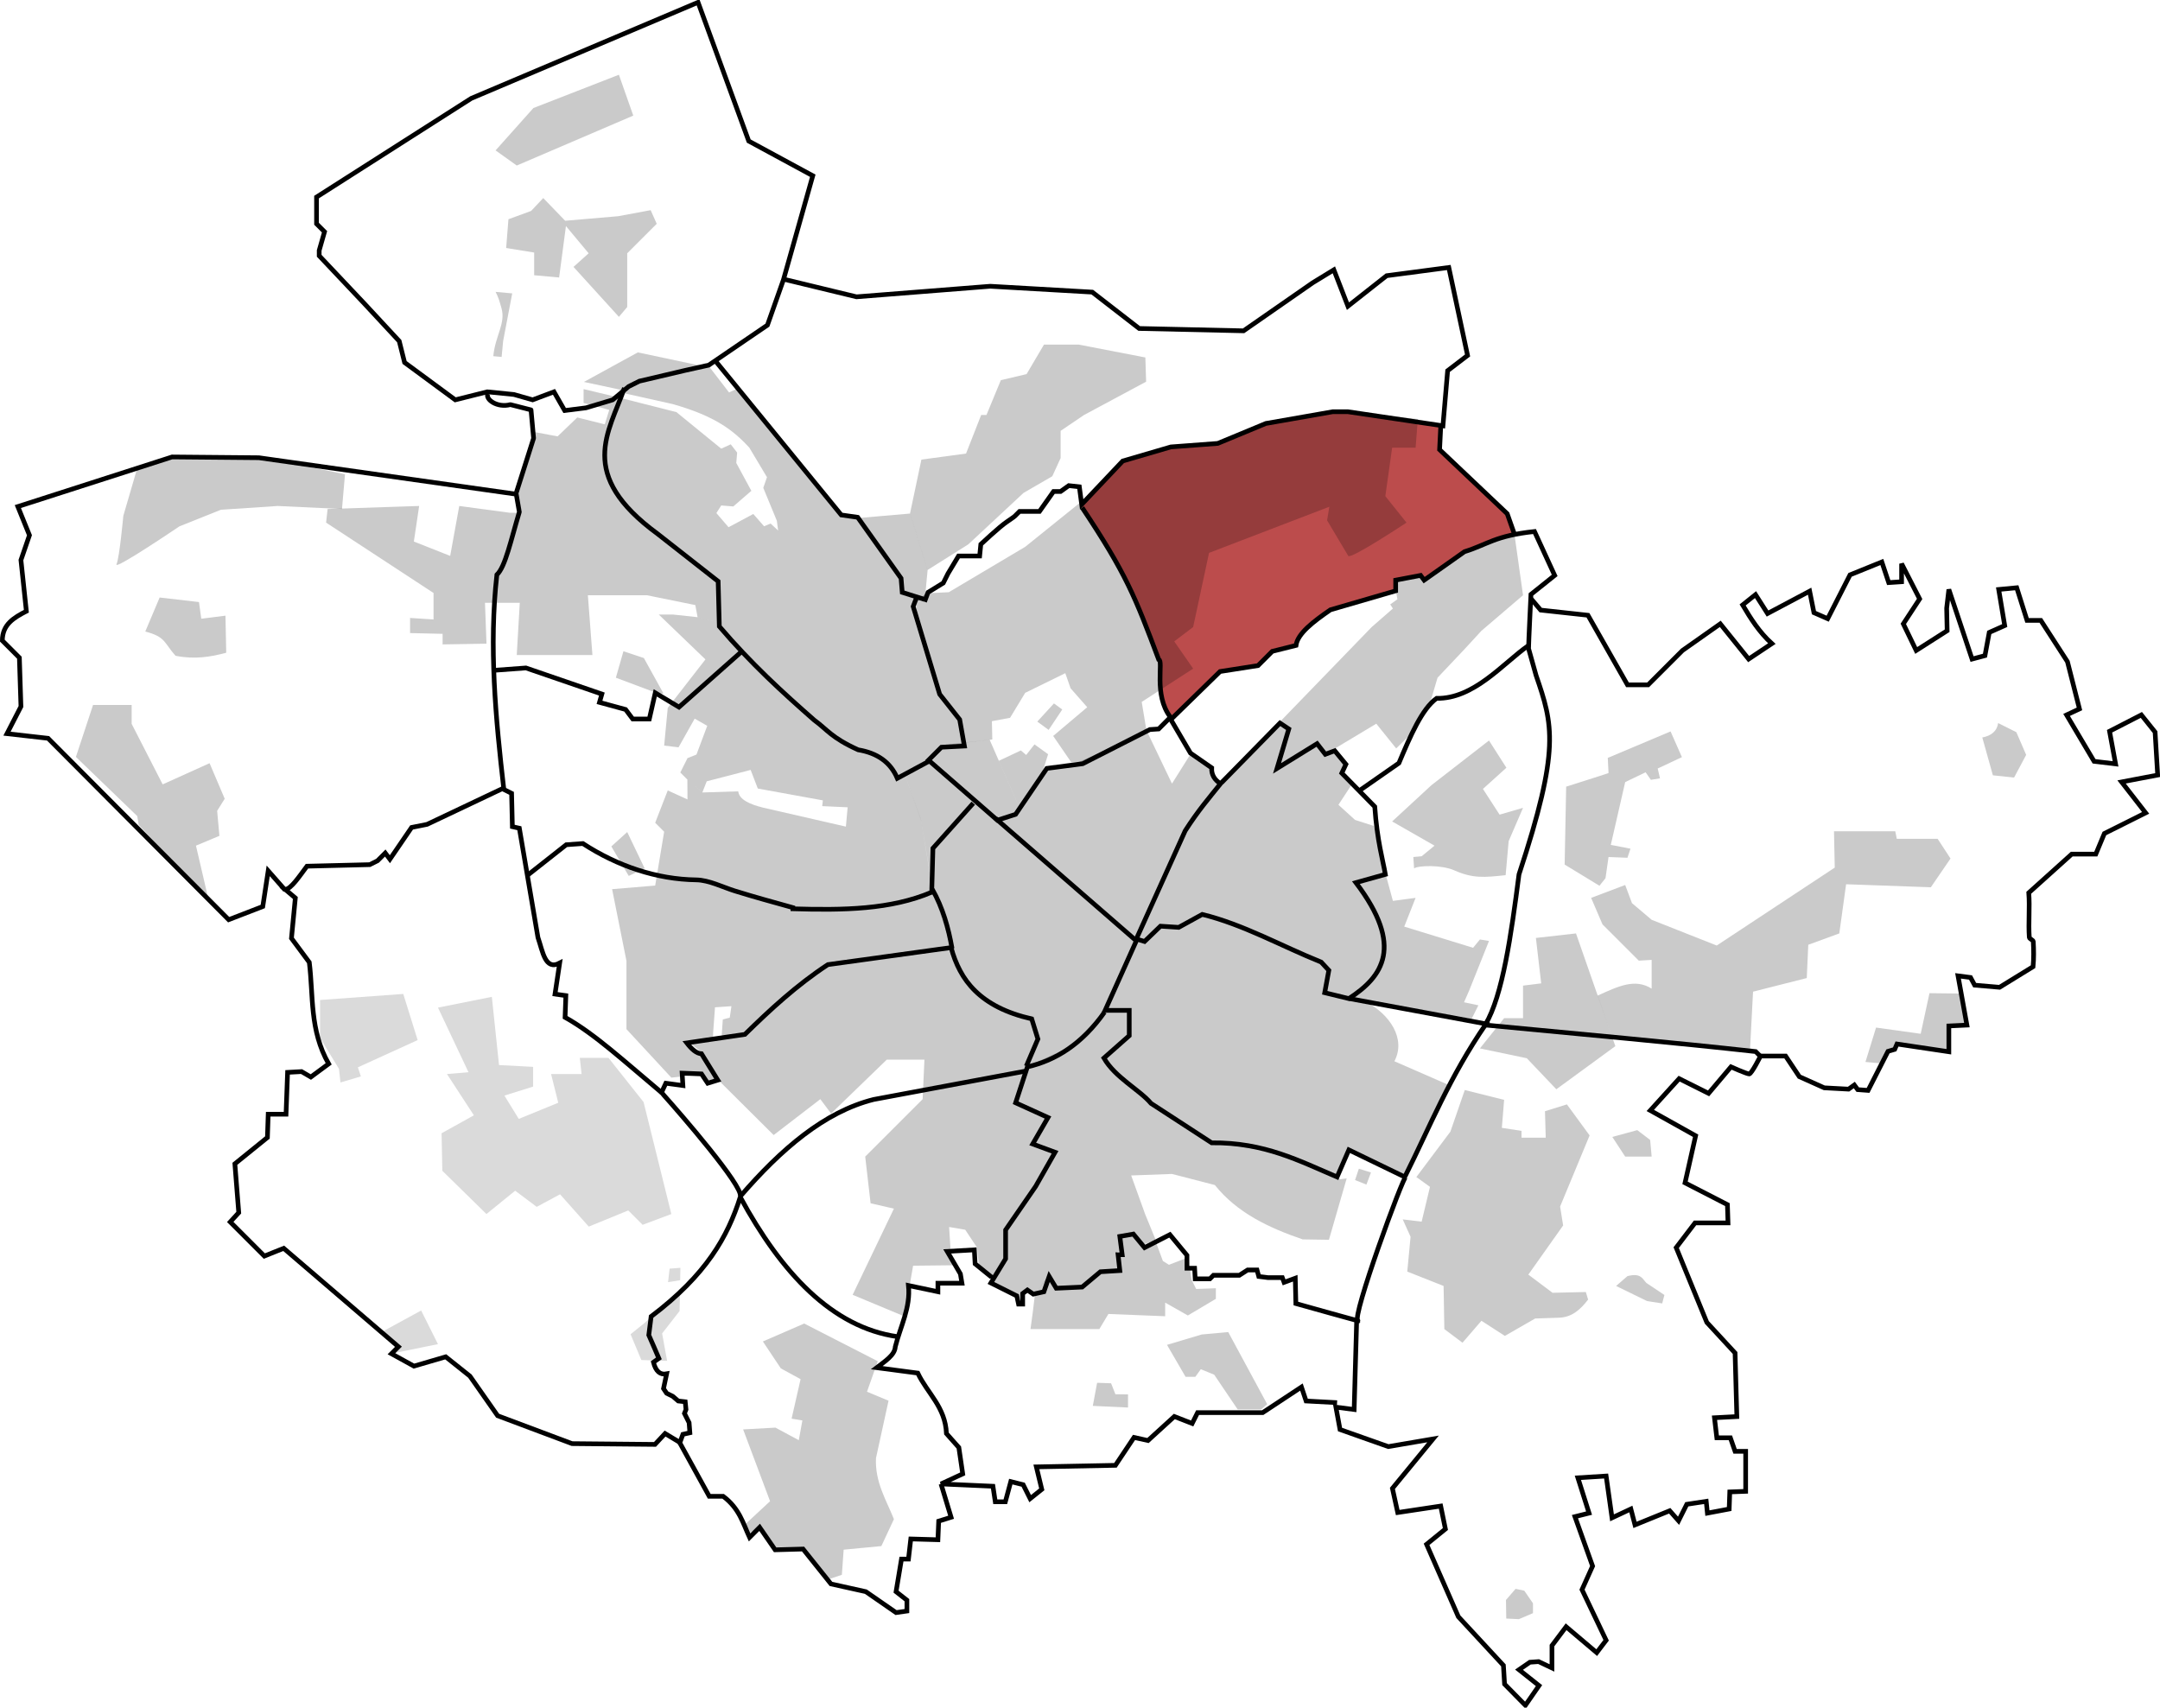 <?xml version="1.0" encoding="UTF-8" standalone="no"?>
<!-- Created with Inkscape (http://www.inkscape.org/) -->
<svg
   xmlns:svg="http://www.w3.org/2000/svg"
   xmlns="http://www.w3.org/2000/svg"
   version="1.0"
   width="2313.133"
   height="1828.83"
   id="svg2">
  <defs
     id="defs4" />
  <g
     transform="translate(873.256,375.852)"
     id="layer1">
    <path
       d="M 1433.035,440.532 C 1406.683,442.927 1380.728,448.74 1354.627,453.131 C 1337.488,460.036 1320.561,467.817 1303.297,474.196 C 1285.734,475.978 1267.854,475.981 1250.497,478.964 C 1234.421,483.947 1217.814,487.731 1202.086,493.517 C 1187.467,508.964 1172.1,523.978 1158.375,540.114 C 1157.247,546.171 1164.221,550.86 1166.503,556.28 C 1192.523,595.401 1214.282,637.252 1230.586,681.423 C 1233.799,691.106 1238.814,700.26 1241.533,710.021 C 1242.961,728.425 1239.372,749.687 1251.605,765.272 C 1257.031,770.458 1262.207,761.828 1266.212,758.924 C 1280.026,746.063 1293.438,732.81 1307.051,719.704 C 1320.384,717.234 1334.287,716.601 1347.275,713.033 C 1353.413,708.185 1358.136,700.736 1365.128,697.457 C 1372.729,695.031 1381.335,694.843 1388.244,690.88 C 1393.808,675.042 1409.194,665.842 1421.634,655.923 C 1430.454,650.518 1441.528,649.627 1451.251,646.028 C 1465.168,641.706 1479.557,638.326 1493.19,633.445 C 1497.728,629.377 1491.338,619.073 1501.204,620.742 C 1508.266,619.969 1515.615,617.024 1522.551,617.881 C 1529.426,621.613 1535.253,613.454 1541,610.769 C 1554.831,601.59 1567.606,590.182 1583.934,585.594 C 1595.654,580.694 1607.724,576.826 1619.814,573.158 C 1623.9,568.276 1617.843,562.009 1616.997,556.663 C 1614.432,545.902 1603.361,540.754 1596.584,532.82 C 1578.587,515.748 1560.575,498.691 1542.566,481.631 C 1542.228,473.067 1544.611,464.084 1542.534,455.786 C 1531.432,452.019 1519.05,452.038 1507.449,449.747 C 1482.705,446.471 1457.973,441.733 1433.035,440.532 z"
       transform="translate(-873.256,-375.852)"
       id="path3743"
       style="opacity:1;fill:#a00000;fill-opacity:0.702;fill-rule:evenodd;stroke:none;stroke-width:0;stroke-linejoin:miter;stroke-miterlimit:4;stroke-dasharray:none;stroke-dashoffset:0;stroke-opacity:1" />
    <path
       d="M -125.714,-373.352 L -307.437,-296.387 L -368.571,-270.495 L -534.286,-164.781 L -534.286,-136.209 L -525.714,-127.638 L -531.429,-107.638 L -531.429,-101.924 L -482.857,-50.495 L -445.714,-10.495 L -440,12.362 L -385.714,52.362 L -351.429,43.791 L -322.857,46.648 L -302.857,52.362 L -280,43.791 L -268.571,63.791 L -245.714,60.934 L -217.143,52.362 L -200,38.076 L -188.571,32.362 L -140,20.934 L -114.286,15.219 L -51.429,-27.638 L -34.286,-76.209 L -2.857,-187.638 L -71.429,-224.781 L -125.714,-373.352 z"
       id="path2409"
       style="opacity:1;fill:none;fill-rule:evenodd;stroke:#000000;stroke-width:5;stroke-linecap:butt;stroke-linejoin:miter;stroke-miterlimit:4;stroke-dasharray:none;stroke-opacity:1" />
    <path
       d="M -33.913,-76.817 L 43.961,-57.976 L 187.15,-69.28 L 296.425,-63 L 346.667,-24.063 L 458.454,-21.551 L 532.56,-73.048 L 555.169,-86.865 L 570.242,-47.928 L 611.691,-80.585 L 678.261,-89.377 L 698.357,4.826 L 677.005,21.154 L 671.981,80.188 L 570.242,65.116 L 553.913,65.116 L 482.319,77.676 L 430.821,99.029 L 380.58,102.797 L 329.082,117.869 L 285.121,164.343 L 282.609,145.502 L 271.304,144.246 L 262.512,150.526 L 254.976,150.526 L 239.903,171.879 L 218.551,171.879 L 213.527,176.903 C 213.527,176.903 212.271,178.159 204.734,183.183 C 197.198,188.208 177.101,207.048 177.101,207.048 L 175.845,219.609 L 153.237,219.609 L 141.932,238.449 L 136.908,248.497 L 120.58,258.546 L 116.812,268.594"
       id="path3181"
       style="opacity:1;fill:none;fill-rule:evenodd;stroke:#000000;stroke-width:5;stroke-linecap:butt;stroke-linejoin:miter;stroke-miterlimit:4;stroke-dasharray:none;stroke-opacity:1" />
    <path
       d="M 116.812,266.082 L 92.947,258.546 L 91.691,243.473 L 45.217,178.159 L 27.633,175.647 L -106.763,11.106"
       id="path3183"
       style="opacity:1;fill:none;fill-rule:evenodd;stroke:#000000;stroke-width:5;stroke-linecap:butt;stroke-linejoin:miter;stroke-miterlimit:4;stroke-dasharray:none;stroke-opacity:1" />
    <a
       id="a3193"
       style="opacity:1">
      <path
         d="M 108.444,263.621 L 104.661,273.709 L 133.033,367.652 L 154.47,394.763 L 159.514,423.135 L 134.925,424.396 L 121.054,438.266 L 194.821,502.576 L 214.366,496.271 L 247.782,447.093 L 286.242,442.049 L 358.118,405.481 L 367.575,404.85 L 380.185,392.241 C 361.676,368.251 373.14,331.909 367.575,330.453 C 342.347,263.186 332.546,238.252 285.611,167.787"
         id="path3191"
         style="fill:none;fill-rule:evenodd;stroke:#000000;stroke-width:5;stroke-linecap:butt;stroke-linejoin:miter;stroke-miterlimit:4;stroke-dasharray:none;stroke-opacity:1" />
    </a>
    <path
       d="M 192.93,500.685 L 342.986,631.196 L 395.947,513.925 C 409.752,492.33 421.564,478.71 433.776,463.486 C 427.478,459.384 423.897,453.924 424.319,446.463 L 401.621,430.7 L 380.185,394.132"
       id="path3196"
       style="opacity:1;fill:none;fill-rule:evenodd;stroke:#000000;stroke-width:5;stroke-linecap:butt;stroke-linejoin:miter;stroke-miterlimit:4;stroke-dasharray:none;stroke-opacity:1" />
    <path
       d="M 344.247,629.935 L 352.443,632.457 L 369.466,616.064 L 389.011,617.325 L 414.231,603.454 C 458.245,614.234 499.149,637.451 541.59,654.524 L 549.786,663.351 L 545.373,687.309 L 571.223,693.614 C 607.523,670.029 630.713,637.932 578.789,569.408 L 610.313,560.581 C 607.823,545.905 601.458,524.53 598.964,488.075 L 563.657,452.137 L 568.07,442.68 L 556.091,428.178 L 546.003,431.961 L 537.176,420.613 L 494.303,447.093 L 506.913,404.85 L 497.456,398.546 L 435.037,462.225"
       id="path3198"
       style="opacity:1;fill:none;fill-rule:evenodd;stroke:#000000;stroke-width:5;stroke-linecap:butt;stroke-linejoin:miter;stroke-miterlimit:4;stroke-dasharray:none;stroke-opacity:1" />
    <path
       d="M 571.853,693.614 L 718.127,720.725 C 678.836,777.94 658.141,830.505 631.119,884.652 L 571.223,855.65 L 558.613,884.652 C 518.307,867.558 480.726,847.466 424.319,848.084 L 359.378,805.841 C 346.968,791.086 321.06,778.358 308.939,757.294 L 336.05,733.335 L 336.05,706.224 L 310.2,706.224 L 343.616,631.826"
       id="path3200"
       style="opacity:1;fill:none;fill-rule:evenodd;stroke:#000000;stroke-width:5;stroke-linecap:butt;stroke-linejoin:miter;stroke-miterlimit:4;stroke-dasharray:none;stroke-opacity:1" />
    <path
       d="M 717.496,721.356 C 735.912,690.292 744.908,626.259 753.434,560.581 C 797.953,425.581 789.775,400.138 771.718,347.476 L 762.891,315.952 C 736.431,334.576 705.043,372.824 665.165,372.065 C 649.55,383.274 637.14,412.114 624.814,441.419 L 583.202,470.421"
       id="path3202"
       style="opacity:1;fill:none;fill-rule:evenodd;stroke:#000000;stroke-width:5;stroke-linecap:butt;stroke-linejoin:miter;stroke-miterlimit:4;stroke-dasharray:none;stroke-opacity:1" />
    <path
       d="M 632.38,884.255 C 629.539,883.162 573.664,1036.161 580.933,1038.491 C 590.816,1041.66 514.479,1020.207 514.479,1020.207 L 513.848,993.096 L 501.869,997.51 L 499.977,992.466 L 484.846,992.466 L 474.758,991.205 L 472.866,984.269 L 462.779,984.269 L 453.952,989.944 L 426.21,989.944 L 422.427,993.727 L 406.665,993.727 L 406.035,982.378 L 397.838,982.378 L 397.838,968.507 L 379.554,946.44 L 352.443,960.311 L 340.464,945.81 L 325.963,948.332 L 328.485,967.877 L 324.071,967.877 L 325.963,984.9 L 305.156,986.161 L 285.611,1002.554 L 257.87,1003.815 L 250.304,991.205 L 244.63,1007.597 L 233.281,1010.119 L 226.976,1005.706 L 221.932,1009.489 L 221.932,1020.838 L 217.519,1020.838 L 215.627,1012.011 L 187.886,998.14 L 203.648,972.29 L 203.648,941.396 L 235.803,894.74 L 256.609,858.172 L 232.65,849.345 L 249.043,820.973 L 214.366,805.211 L 226.976,766.751 C 257.638,759.73 285.626,742.011 309.57,708.115"
       id="path3204"
       style="opacity:1;fill:none;fill-rule:evenodd;stroke:#000000;stroke-width:5;stroke-linecap:butt;stroke-linejoin:miter;stroke-miterlimit:4;stroke-dasharray:none;stroke-opacity:1" />
    <path
       d="M 579.585,1038.576 L 576.897,1133.695 L 557.352,1131.173 L 561.765,1155.132 L 613.465,1173.416 L 661.383,1165.22 L 617.879,1218.181 L 623.553,1244.031 L 669.579,1237.095 L 674.623,1261.684 L 654.447,1278.077 L 688.494,1355.627 L 736.742,1407.721 L 737.968,1427.8 L 760.277,1450.478 L 774.87,1429.394 L 753.434,1412.371 L 765.104,1404.341 L 774.444,1403.684 L 788.741,1410.48 L 788.741,1386.521 L 803.873,1366.345 L 836.658,1394.087 L 846.746,1380.847 L 820.896,1326.625 L 832.245,1301.405 L 813.33,1248.444 L 828.462,1244.661 L 816.483,1206.832 L 846.746,1204.94 L 853.051,1249.705 L 873.227,1240.248 L 877.64,1257.271 L 914.839,1242.139 L 924.296,1252.858 L 933.123,1235.204 L 953.929,1232.051 L 955.19,1244.661 L 978.518,1240.248 L 979.149,1221.964 L 996.172,1221.333 L 996.172,1178.46 L 984.823,1178.46 L 979.779,1163.959 L 965.278,1163.959 L 962.756,1142.522 L 986.715,1141.261 L 984.823,1073.168 L 954.56,1040.383 L 921.774,960.311 L 941.95,933.83 L 977.257,933.83 L 976.627,914.285 L 931.232,890.957 L 942.58,840.518 L 894.033,813.407 L 924.927,779.361 L 956.451,795.123 L 980.41,766.751 C 980.41,766.751 997.433,774.317 999.955,774.317 C 1002.477,774.317 1011.934,755.402 1011.934,755.402 L 1006.89,750.358 C 922.192,740.901 816.964,731.443 718.031,721.986"
       id="path3206"
       style="opacity:1;fill:none;fill-rule:evenodd;stroke:#000000;stroke-width:5;stroke-linecap:butt;stroke-linejoin:miter;stroke-miterlimit:4;stroke-dasharray:none;stroke-opacity:1" />
    <path
       d="M 557.815,1128.73 L 557.815,1128.73 z"
       id="path3222"
       style="opacity:1;fill:none;fill-rule:evenodd;stroke:#000000;stroke-width:1px;stroke-linecap:butt;stroke-linejoin:miter;stroke-opacity:1" />
    <path
       d="M 187.599,993.426 L 188.429,991.766 L 188.429,991.766 L 188.429,991.766 L 170.997,977.655 L 170.167,962.713 L 141.114,964.374 L 155.225,988.446 L 156.885,998.407 L 131.153,998.407 L 131.153,1007.538 L 99.61,1000.897 C 102.06,1024.544 90.925,1044.795 85.498,1066.474 C 85.055,1075.494 74.464,1081.977 65.576,1088.886 L 109.571,1094.696 C 119.81,1116.277 139.154,1131.029 140.284,1159.443 L 153.565,1174.384 L 157.716,1202.607 L 134.473,1213.398 L 190.089,1215.888 L 192.579,1232.49 L 203.37,1232.49 L 209.181,1210.908 L 222.462,1214.228 L 229.933,1229.17 L 242.384,1219.209 L 236.573,1195.136 L 321.242,1193.476 L 341.164,1163.593 L 356.105,1166.914 L 384.328,1141.181 L 403.42,1148.652 L 409.23,1137.031 L 478.957,1137.031 L 520.461,1109.638 L 525.442,1124.579 L 558.603,1126.366"
       id="path3224"
       style="opacity:1;fill:none;fill-rule:evenodd;stroke:#000000;stroke-width:5;stroke-linecap:butt;stroke-linejoin:miter;stroke-miterlimit:4;stroke-dasharray:none;stroke-opacity:1" />
    <path
       d="M 134.473,1213.398 L 145.264,1249.092 L 131.983,1253.242 L 131.153,1273.164 L 102.1,1272.334 L 99.61,1293.916 L 92.139,1293.916 L 86.329,1328.779 L 97.95,1337.91 L 97.95,1349.532 L 86.329,1351.192 L 53.955,1328.779 L 16.602,1320.479 L -13.281,1283.125 L -43.164,1283.955 L -59.766,1259.883 L -70.557,1270.674 C -77.587,1255.533 -81.355,1239.741 -98.78,1226.679 L -113.721,1226.679 L -145.264,1169.404 L -141.944,1160.273 L -134.473,1158.613 L -135.303,1147.822 L -140.284,1137.861 L -138.624,1133.71 L -139.454,1125.409 L -146.924,1124.579 L -152.735,1119.599 L -159.376,1116.278 L -162.696,1111.298 L -159.376,1095.526 C -166.263,1096.835 -171.027,1092.834 -173.487,1083.075 L -167.677,1078.925 L -172.657,1067.304 L -178.468,1054.022 L -175.977,1034.1 C -116.761,989.289 -94.094,948.783 -80.518,906.268 C -36.654,986.948 17.591,1045.758 87.989,1055.682"
       id="path3226"
       style="opacity:1;fill:none;fill-rule:evenodd;stroke:#000000;stroke-width:5;stroke-linecap:butt;stroke-linejoin:miter;stroke-miterlimit:4;stroke-dasharray:none;stroke-opacity:1" />
    <path
       d="M -567.776,577.555 L -586.038,556.803 L -591.848,594.987 L -628.372,609.098 L -821.781,414.859 L -865.775,409.879 L -850.834,380.826 L -852.494,328.531 L -870.756,310.269 C -870.734,292.625 -858.039,285.542 -845.023,278.726 L -850.834,223.94 L -841.703,197.378 L -854.154,166.665 L -688.968,113.54 L -595.999,114.37 L -320.412,153.384 L -317.091,172.475 C -326.222,202.763 -332.033,231.131 -341.164,239.712 C -349.753,316.356 -342.531,393 -333.693,469.645"
       id="path3234"
       style="opacity:1;fill:none;fill-rule:evenodd;stroke:#000000;stroke-width:5;stroke-linecap:butt;stroke-linejoin:miter;stroke-miterlimit:4;stroke-dasharray:none;stroke-opacity:1" />
    <path
       d="M -204.581,39.623 C -221.056,87.294 -256.225,132.044 -169.002,195.918 L -104.196,246.745 L -102.926,295.032 C -69.041,334.76 -35.156,365.716 -1.271,395.416 C 12.855,405.696 16.505,413.881 45.745,427.183 C 66.457,430.614 80.519,440.695 87.678,457.68 L 120.715,439.89"
       id="path3236"
       style="opacity:1;fill:none;fill-rule:evenodd;stroke:#000000;stroke-width:5;stroke-linecap:butt;stroke-linejoin:miter;stroke-miterlimit:4;stroke-dasharray:none;stroke-opacity:1" />
    <path
       d="M -78.783,321.716 L -146.129,381.438 L -171.543,366.19 L -177.896,394.145 L -195.686,394.145 L -203.31,383.98 L -231.265,376.356 L -228.724,367.461 L -310.048,339.506 L -344.357,342.047"
       id="path3238"
       style="opacity:1;fill:none;fill-rule:evenodd;stroke:#000000;stroke-width:5;stroke-linecap:butt;stroke-linejoin:miter;stroke-miterlimit:4;stroke-dasharray:none;stroke-opacity:1" />
    <path
       d="M 763.684,317.904 C 763.684,312.821 766.225,260.723 766.225,260.723 L 791.639,240.392 L 770.037,193.376 C 727.576,197.878 719.357,207.51 695.067,214.978 L 651.863,245.475 L 648.051,240.392 L 621.367,245.475 L 621.367,256.911 L 551.479,277.242 C 533.016,289.949 516.396,302.656 514.629,315.363 L 489.215,321.716 L 473.967,336.964 L 433.305,343.318 L 381.207,394.145"
       id="path3242"
       style="opacity:1;fill:none;fill-rule:evenodd;stroke:#000000;stroke-width:5;stroke-linecap:butt;stroke-linejoin:miter;stroke-miterlimit:4;stroke-dasharray:none;stroke-opacity:1" />
    <path
       d="M 669.653,80.285 L 668.382,105.699 L 740.812,174.316 L 748.436,195.918"
       id="path3244"
       style="opacity:1;fill:none;fill-rule:evenodd;stroke:#000000;stroke-width:5;stroke-linecap:butt;stroke-linejoin:miter;stroke-miterlimit:4;stroke-dasharray:none;stroke-opacity:1" />
    <path
       d="M -320.235,151.471 L -301.831,93.497 L -304.591,63.13 L -326.724,57.472 C -340.82,61.277 -353.88,51.763 -350.804,45.754"
       id="path3246"
       style="opacity:1;fill:none;fill-rule:evenodd;stroke:#000000;stroke-width:5;stroke-linecap:butt;stroke-linejoin:round;stroke-miterlimit:4;stroke-dasharray:none;stroke-opacity:1" />
    <path
       d="M 146.314,640.105 C 142.409,617.891 136.386,596.382 125.149,576.611"
       id="path3248"
       style="opacity:1;fill:none;fill-rule:evenodd;stroke:#000000;stroke-width:5;stroke-linecap:butt;stroke-linejoin:miter;stroke-miterlimit:4;stroke-dasharray:none;stroke-opacity:1" />
    <path
       d="M 1011.317,755.132 L 1038.924,755.132 L 1053.647,777.218 L 1080.333,789.18 L 1106.366,790.593 L 1112.516,786.154 L 1116.163,791.108 L 1127.264,791.941 L 1148.563,750.134 L 1155.774,747.975 L 1158.233,742.251 L 1213.765,750.531 L 1213.765,722.925 L 1233.089,722.005 L 1223.585,669.269 L 1236.966,671.002 L 1241.409,679.231 L 1268.058,681.515 L 1303.946,659.43 C 1304.769,650.816 1304.698,641.755 1304.17,632.466 C 1304.087,631.007 1300.013,629.544 1299.91,628.075 C 1298.799,612.349 1300.571,596.075 1299.345,580.291 L 1345.356,538.882 L 1371.122,538.882 L 1380.324,516.797 L 1424.494,494.711 L 1398.728,461.584 L 1437.377,454.222 L 1434.617,408.211 L 1419.893,389.807 L 1385.845,407.291 L 1392.287,442.259 L 1369.281,439.498 L 1339.834,389.807 L 1353.638,383.365 L 1340.755,332.753 L 1312.228,288.583 L 1297.505,288.583 L 1286.462,253.615 L 1267.137,255.455 L 1273.579,294.104 L 1257.015,301.466 L 1252.414,326.312 L 1238.611,329.993 L 1213.765,255.455 L 1211.413,275.516 L 1211.924,299.626 L 1178.797,320.791 L 1164.993,292.264 L 1182.477,265.578 L 1163.153,227.849 L 1163.153,247.173 L 1149.35,248.093 L 1141.988,226.008 L 1107.94,239.812 L 1084.014,286.743 L 1069.291,280.301 L 1064.69,257.296 L 1019.599,281.221 L 1006.716,260.976 L 992.913,272.019 C 1001.597,286.695 1010.689,301.166 1024.2,313.429 L 999.355,329.993 L 968.987,292.264 L 928.498,320.791 L 891.689,357.599 L 869.604,357.599 L 827.274,283.062 L 776.662,277.54 L 766.54,265.578"
       id="path3250"
       style="opacity:1;fill:none;fill-rule:evenodd;stroke:#000000;stroke-width:5;stroke-linecap:butt;stroke-linejoin:miter;stroke-miterlimit:4;stroke-dasharray:none;stroke-opacity:1" />
    <path
       d="M 939.998,1457.829 L 861.184,1417.461 L 816.972,1436.684 L 836.195,1465.518 L 857.34,1477.052 L 847.728,1519.342 L 859.262,1521.264 L 855.417,1542.409 L 830.428,1528.953 L 795.827,1530.876 L 824.661,1607.767 L 797.749,1632.757 L 801.593,1642.368 L 815.049,1634.679 L 834.272,1661.591 L 857.34,1657.746 L 884.252,1692.348 L 901.552,1686.581 L 903.475,1659.669 L 943.843,1655.824 L 957.299,1626.99 C 948.941,1606.179 936.904,1587.208 938.076,1561.632 L 951.532,1500.119 L 928.464,1490.508 L 939.998,1457.829 z"
       transform="translate(-873.256,-375.852)"
       id="path3249"
       style="opacity:1;fill:#000000;fill-opacity:0.209;fill-rule:evenodd;stroke:none;stroke-width:1px;stroke-linecap:butt;stroke-linejoin:miter;stroke-opacity:1" />
    <path
       d="M 1455.189,1251.654 L 1451.138,1263.808 L 1463.292,1268.669 L 1468.153,1255.706 L 1455.189,1251.654 z"
       transform="translate(-873.256,-375.852)"
       id="path3259"
       style="opacity:1;fill:#000000;fill-opacity:0.209;fill-rule:evenodd;stroke:none;stroke-width:1px;stroke-linecap:butt;stroke-linejoin:miter;stroke-opacity:1" />
    <path
       d="M 1442.324,1239.501 L 1445.614,1231.25 L 1504.431,1259.031 L 1550.797,1161.718 L 1493.271,1136.6 C 1505.911,1112.355 1488.399,1086.237 1462.16,1072.515 C 1448.584,1065.415 1428.492,1067.206 1417.848,1062.537 L 1421.757,1036.167 L 1413.19,1028.993 L 1316.072,988.133 L 1287.743,978.934 L 1261.351,992.613 L 1242.945,991.894 L 1226.178,1008.477 L 1217.402,1005.982 L 1184.568,1080.964 L 1209.598,1081.787 L 1210.269,1108.998 L 1182.149,1133.771 L 1234.114,1183.853 L 1296.327,1223.06 L 1367.205,1234.417 L 1431.498,1260.946 L 1442.324,1239.501 z"
       transform="translate(-873.256,-375.852)"
       id="path3263"
       style="opacity:1;fill:#000000;fill-opacity:0.209;fill-rule:evenodd;stroke:none;stroke-width:1px;stroke-linecap:butt;stroke-linejoin:miter;stroke-opacity:1" />
    <path
       d="M 1573.484,1060.438 L 1594.55,1007.772 L 1584.828,1006.152 L 1577.535,1015.064 L 1503.804,992.378 L 1515.957,961.589 L 1491.65,964.83 L 1483.893,936.338 L 1451.675,945.075 C 1470.106,966.129 1481.763,989.816 1481.96,1017.96 L 1469.693,1048.104 L 1444.479,1068.096 L 1575.915,1091.227 L 1583.207,1076.643 L 1567.812,1073.402 L 1573.484,1060.438 z"
       transform="translate(-873.256,-375.852)"
       id="path3269"
       style="opacity:1;fill:#000000;fill-opacity:0.209;fill-rule:evenodd;stroke:none;stroke-width:1px;stroke-linecap:butt;stroke-linejoin:miter;stroke-opacity:1" />
    <path
       d="M 1726.36,1110.278 L 1710.818,1066.306 C 1732.973,1056.271 1750.866,1047.507 1768.752,1058.817 L 1768.752,1028.028 L 1754.978,1028.839 L 1716.086,989.947 L 1703.933,961.589 L 1740.393,947.815 L 1747.686,967.26 L 1768.752,985.086 L 1838.432,1012.634 L 1964.83,929.179 L 1964.019,890.288 L 2029.649,890.288 L 2031.269,898.39 L 2075.022,898.39 L 2088.796,919.456 L 2067.73,950.245 L 1976.983,947.004 L 1969.691,999.67 L 1936.471,1011.823 L 1934.851,1047.474 L 1877.324,1062.058 L 1874.083,1124.447 L 1726.36,1110.278 z"
       transform="translate(-873.256,-375.852)"
       id="path3271"
       style="opacity:1;fill:#000000;fill-opacity:0.209;fill-rule:evenodd;stroke:none;stroke-width:1px;stroke-linecap:butt;stroke-linejoin:miter;stroke-opacity:1" />
    <path
       d="M 2156.856,832.761 L 2134.17,830.33 L 2122.826,789.818 C 2132.782,787.899 2138.528,782.824 2139.841,774.423 L 2159.287,784.146 L 2169.82,808.454 L 2156.856,832.761 z"
       transform="translate(-873.256,-375.852)"
       id="path3273"
       style="opacity:1;fill:#000000;fill-opacity:0.209;fill-rule:evenodd;stroke:none;stroke-width:1px;stroke-linecap:butt;stroke-linejoin:miter;stroke-opacity:1" />
    <path
       d="M 1712.845,948.625 L 1675.574,925.938 L 1677.195,842.484 L 1712.845,831.14 L 1722.568,827.899 L 1721.758,811.694 L 1789.008,783.336 L 1801.161,810.884 L 1775.234,823.038 L 1777.664,833.571 L 1767.941,835.191 L 1762.27,827.089 L 1740.393,837.622 L 1724.999,904.872 L 1746.065,908.923 L 1742.824,918.646 L 1722.568,917.836 L 1719.327,940.522 L 1712.845,948.625 z"
       transform="translate(-873.256,-375.852)"
       id="path3275"
       style="opacity:1;fill:#000000;fill-opacity:0.209;fill-rule:evenodd;stroke:none;stroke-width:1px;stroke-linecap:butt;stroke-linejoin:miter;stroke-opacity:1" />
    <path
       d="M 757.755,697.55 L 757.755,679.724 L 777.201,677.294 L 771.529,628.679 L 814.472,623.818 L 856.604,744.543 L 793.406,790.727 L 761.807,757.507 L 711.572,746.974 L 737.499,714.565 L 757.755,714.565 L 757.755,697.55 z"
       id="path3277"
       style="opacity:1;fill:#000000;fill-opacity:0.209;fill-rule:evenodd;stroke:none;stroke-width:1px;stroke-linecap:butt;stroke-linejoin:miter;stroke-opacity:1" />
    <path
       d="M 1612.376,937.282 L 1615.617,900.821 L 1631.011,865.17 L 1605.894,872.462 L 1588.069,844.914 L 1613.186,822.228 L 1594.55,793.059 L 1532.972,840.863 L 1490.84,879.755 L 1536.213,905.682 L 1522.439,917.026 L 1513.526,917.836 L 1514.337,929.989 C 1519.173,926.784 1543.905,926.134 1557.322,932.087 C 1577.206,940.909 1589.319,939.776 1612.376,937.282 z"
       transform="translate(-873.256,-375.852)"
       id="path3281"
       style="opacity:1;fill:#000000;fill-opacity:0.209;fill-rule:evenodd;stroke:none;stroke-width:1px;stroke-linecap:butt;stroke-linejoin:miter;stroke-opacity:1" />
    <path
       d="M 1631.011,637.493 L 1622.099,574.294 L 1599.545,578.413 L 1561.331,595.361 L 1525.68,623.719 L 1520.617,617.728 L 1495.455,622.369 L 1495.257,634.82 L 1496.451,641.857 L 1488.773,647.311 L 1491.663,651.711 L 1468.963,671.523 L 1370.114,773.613 L 1379.837,780.905 L 1365.253,824.658 L 1412.247,795.49 L 1419.539,807.643 L 1473.85,775.056 L 1495.176,801.561 L 1514.331,782.73 L 1532.279,750.058 L 1539.454,725.809 L 1567.812,695.83 L 1586.448,675.574 L 1631.011,637.493 z"
       transform="translate(-873.256,-375.852)"
       id="path3283"
       style="opacity:1;fill:#000000;fill-opacity:0.209;fill-rule:evenodd;stroke:none;stroke-width:1px;stroke-linecap:butt;stroke-linejoin:miter;stroke-opacity:1" />
    <path
       d="M 209.852,905.682 L 234.969,895.149 L 232.539,868.411 L 240.641,855.447 L 224.436,817.366 L 174.201,840.053 L 140.982,775.234 L 140.982,754.978 L 99.659,754.978 L 81.288,810.629 L 146.994,874.033 L 148.518,883.449 L 223.626,964.83 L 209.852,905.682 z"
       transform="translate(-873.256,-375.852)"
       id="path3295"
       style="opacity:1;fill:#000000;fill-opacity:0.209;fill-rule:evenodd;stroke:none;stroke-width:1px;stroke-linecap:butt;stroke-linejoin:miter;stroke-opacity:1" />
    <path
       d="M 155.566,676.385 L 170.96,639.924 L 213.093,644.785 L 215.524,662.61 L 241.451,659.37 L 242.261,699.071 C 225.823,703.466 208.688,706.466 187.975,702.312 C 175.836,688.851 177.577,681.949 155.566,676.385 z"
       transform="translate(-873.256,-375.852)"
       id="path3297"
       style="opacity:1;fill:#000000;fill-opacity:0.209;fill-rule:evenodd;stroke:none;stroke-width:1px;stroke-linecap:butt;stroke-linejoin:miter;stroke-opacity:1" />
    <path
       d="M 704.908,742.824 L 659.535,725.809 L 667.637,697.451 L 689.513,704.743 L 710.58,742.824 L 704.908,742.824 z"
       transform="translate(-873.256,-375.852)"
       id="path3301"
       style="opacity:1;fill:#000000;fill-opacity:0.209;fill-rule:evenodd;stroke:none;stroke-width:1px;stroke-linecap:butt;stroke-linejoin:miter;stroke-opacity:1" />
    <path
       d="M 369.469,507.855 L 366.228,545.126 L 297.358,541.885 L 236.59,545.936 L 192.027,563.761 C 192.027,563.761 121.536,611.565 124.777,604.273 C 128.018,596.981 132.069,552.418 132.069,552.418 L 147.464,499.752 L 186.355,488.409 L 277.102,489.219 L 369.469,507.855 z"
       transform="translate(-873.256,-375.852)"
       id="path3305"
       style="opacity:1;fill:#000000;fill-opacity:0.209;fill-rule:evenodd;stroke:none;stroke-width:1px;stroke-linecap:butt;stroke-linejoin:miter;stroke-opacity:1" />
    <path
       d="M 1553.228,1211.953 L 1568.623,1167.389 L 1610.755,1177.922 L 1608.324,1207.901 L 1629.391,1211.142 L 1629.391,1218.435 L 1655.318,1218.435 L 1654.508,1190.076 L 1678.005,1182.784 L 1702.312,1216.004 L 1670.713,1292.166 L 1673.954,1312.422 L 1636.683,1365.088 L 1662.611,1384.534 L 1698.261,1383.723 L 1700.692,1391.826 C 1692.26,1402.711 1683.189,1411.18 1668.282,1411.271 L 1643.975,1412.082 L 1611.565,1430.717 L 1586.448,1414.512 L 1566.192,1438.009 L 1546.746,1423.425 L 1545.936,1377.241 L 1507.044,1361.847 L 1510.565,1324.552 L 1502.183,1305.94 L 1522.439,1308.371 L 1531.352,1271.1 L 1516.767,1260.567 L 1553.228,1211.953 z"
       transform="translate(-873.256,-375.852)"
       id="path3313"
       style="opacity:1;fill:#000000;fill-opacity:0.209;fill-rule:evenodd;stroke:none;stroke-width:1px;stroke-linecap:butt;stroke-linejoin:miter;stroke-opacity:1" />
    <path
       d="M 857.415,1001.389 L 890.634,1017.594 L 906.776,1020.068 L 909.153,1011.044 L 889.824,998.148 C 885.603,993.693 884.016,987.13 869.568,990.856 L 857.415,1001.389 z"
       id="path3315"
       style="opacity:1;fill:#000000;fill-opacity:0.209;fill-rule:evenodd;stroke:none;stroke-width:1px;stroke-linecap:butt;stroke-linejoin:miter;stroke-opacity:1" />
    <path
       d="M 1726.619,1217.624 L 1753.357,1210.332 L 1767.131,1220.865 L 1768.752,1238.69 L 1740.393,1238.69 L 1726.619,1217.624 z"
       transform="translate(-873.256,-375.852)"
       id="path3317"
       style="opacity:1;fill:#000000;fill-opacity:0.209;fill-rule:evenodd;stroke:none;stroke-width:1px;stroke-linecap:butt;stroke-linejoin:miter;stroke-opacity:1" />
    <path
       d="M 1237.235,1328.627 L 1245.337,1350.503 L 1251.819,1354.555 L 1272.886,1346.452 L 1273.696,1355.365 L 1276.127,1370.759 L 1280.988,1380.482 L 1302.054,1379.672 L 1302.054,1391.015 L 1272.075,1408.841 L 1247.768,1395.067 L 1247.768,1409.651 L 1187,1407.22 L 1177.277,1423.425 L 1103.545,1423.425 L 1105.976,1405.6 L 1108.407,1385.344 L 1123.802,1365.088 L 1131.094,1380.482 L 1158.642,1376.431 L 1181.329,1361.847 L 1199.154,1361.847 L 1198.343,1344.022 L 1203.205,1342.401 L 1200.774,1326.196 L 1214.548,1322.145 L 1227.512,1337.54 L 1237.235,1328.627 z"
       transform="translate(-873.256,-375.852)"
       id="path3319"
       style="opacity:1;fill:#000000;fill-opacity:0.209;fill-rule:evenodd;stroke:none;stroke-width:1px;stroke-linecap:butt;stroke-linejoin:miter;stroke-opacity:1" />
    <path
       d="M 1122.991,781.716 L 1110.838,772.803 L 1128.663,753.357 L 1137.576,759.839 L 1122.991,781.716 z"
       transform="translate(-873.256,-375.852)"
       id="path3321"
       style="opacity:1;fill:#000000;fill-opacity:0.209;fill-rule:evenodd;stroke:none;stroke-width:1px;stroke-linecap:butt;stroke-linejoin:miter;stroke-opacity:1" />
    <path
       d="M 219.983,427.853 L 225.655,432.715 L 234.567,421.371 L 249.152,431.904 L 240.239,460.263 L 218.254,488.782 L 196.406,438.943 L 219.983,427.853 z"
       id="path3323"
       style="opacity:1;fill:#000000;fill-opacity:0.209;fill-rule:evenodd;stroke:none;stroke-width:1px;stroke-linecap:butt;stroke-linejoin:miter;stroke-opacity:1" />
    <path
       d="M 1357.052,1503.909 L 1350.528,1509.455 L 1325.409,1509.455 L 1300.291,1472.266 L 1285.937,1466.395 L 1280.065,1474.55 L 1269.626,1474.55 L 1249.727,1440.297 L 1286.916,1429.206 L 1315.296,1426.596 L 1357.052,1503.909 z"
       transform="translate(-873.256,-375.852)"
       id="path3325"
       style="opacity:1;fill:#000000;fill-opacity:0.209;fill-rule:evenodd;stroke:none;stroke-width:1px;stroke-linecap:butt;stroke-linejoin:miter;stroke-opacity:1" />
    <path
       d="M 1189.852,1481.46 L 1174.906,1480.926 L 1170.279,1505.659 L 1208.002,1507.438 L 1208.002,1493.381 L 1194.478,1493.204 L 1189.852,1481.46 z"
       transform="translate(-873.256,-375.852)"
       id="path3331"
       style="opacity:1;fill:#000000;fill-opacity:0.209;fill-rule:evenodd;stroke:none;stroke-width:1px;stroke-linecap:butt;stroke-linejoin:miter;stroke-opacity:1" />
    <path
       d="M 1482.692,936.006 L 1471.394,884.616 L 1451.138,878.134 L 1433.313,861.929 L 1448.707,838.432 L 1437.364,826.279 L 1441.415,818.176 L 1426.831,802.782 L 1420.349,808.454 L 1409.006,797.92 L 1368.874,821.615 L 1380.02,780.095 L 1369.255,774.24 L 1365.346,779.116 L 1304.858,837.537 L 1295.996,822.032 L 1275.767,806.321 L 1255.06,839.243 L 1228.322,783.336 L 1150.539,818.176 L 1119.75,823.038 L 1091.845,865.431 L 1059.793,792.249 L 1011.597,797.581 L 994.755,815.351 L 968.908,829.52 L 986.168,877.845 L 999.162,954.332 L 1022.881,1026.851 C 1022.881,1026.851 1037.892,1054.84 1058.034,1071.995 C 1076.853,1088.022 1102.411,1091.244 1105.542,1091.244 C 1107.15,1091.244 1108.669,1113.758 1113.123,1114.378 C 1115.031,1114.643 1097.554,1139.065 1099.872,1142.534 C 1103.318,1147.691 1126.74,1132.294 1130.478,1130.549 C 1142.018,1125.163 1164.247,1104.082 1164.247,1104.082 L 1180.518,1083.124 L 1217.688,1006.586 L 1225.594,1008.202 L 1241.388,993.077 L 1261.243,993.984 L 1286.998,979.889 L 1325.748,992.06 L 1415.545,1029.45 L 1423.005,1037.445 L 1418.436,1064.129 L 1444.067,1069.696 C 1514.872,1021.654 1470.133,985.167 1455.691,945.65 L 1482.692,936.006 z"
       transform="translate(-873.256,-375.852)"
       id="path3291"
       style="opacity:1;fill:#000000;fill-opacity:0.209;fill-rule:evenodd;stroke:none;stroke-width:1px;stroke-linecap:butt;stroke-linejoin:miter;stroke-opacity:1" />
    <a
       id="a3671" />
    <path
       d="M -144.434,1169.404 L -161.036,1159.443 L -171.827,1171.064 L -260.646,1170.234 L -340.334,1140.351 L -370.028,1097.945 L -395.949,1077.265 L -429.982,1087.226 L -454.055,1073.944 L -446.584,1066.474 L -569.436,961.053 L -590.188,969.354 L -626.712,932.83 L -617.581,922.869 L -621.731,870.574 L -586.868,842.351 L -586.038,817.449 L -566.946,817.449 L -565.286,772.625 L -550.344,771.795 L -540.383,777.605 L -521.291,763.494 C -541.883,727.247 -537.52,691 -542.043,654.753 L -561.135,629.02 L -556.985,585.856 L -567.776,576.725 C -561.583,576.199 -552.834,562.89 -544.534,551.823 L -477.297,550.163 L -468.996,546.012 L -460.695,537.711 L -455.715,544.352 L -432.473,510.319 L -415.871,506.998 L -335.353,468.815 L -325.392,473.795 L -324.562,509.489 L -317.091,511.149 L -297.169,628.19 C -292.031,643.062 -289.548,663.775 -273.927,655.583 L -278.908,688.786 L -267.286,690.446 L -268.116,713.689 C -251.988,722.724 -235.533,735.044 -219.89,747.816 C -200.97,763.263 -183.134,778.934 -164.356,794.659"
       id="path3232"
       style="opacity:1;fill:none;fill-rule:evenodd;stroke:#000000;stroke-width:5;stroke-linecap:butt;stroke-linejoin:miter;stroke-miterlimit:4;stroke-dasharray:none;stroke-opacity:1" />
    <path
       d="M 226.612,770.964 L 62.256,801.677 C 9.643,814.921 -36.723,854.718 -80.518,905.438 C -77.128,894.558 -145.676,815.712 -161.575,797.939 C -161.88,797.597 -162.166,797.269 -162.433,796.961 C -162.916,796.405 -164.752,794.028 -165.112,793.646 C -165.864,792.849 -164.936,794.411 -165.186,794.923 L -160.206,784.246 L -141.944,786.736 L -142.774,773.455 L -122.022,774.285 L -115.381,784.246 L -104.59,780.925 L -122.022,752.703 C -127.279,752.512 -132.536,747.895 -137.794,741.081 L -75.537,731.951 C -48.403,705.4 -20.407,679.424 13.281,657.243 L 145.264,638.981 C 154.644,673.674 175.985,702.67 231.593,715.349 L 238.233,736.931 L 225.782,765.984"
       id="path3230"
       style="opacity:1;fill:none;fill-rule:evenodd;stroke:#000000;stroke-width:5;stroke-linecap:butt;stroke-linejoin:miter;stroke-miterlimit:4;stroke-dasharray:none;stroke-opacity:1" />
    <path
       d="M -308.777,561.876 L -266.845,528.838 L -249.055,527.568 C -211.808,551.831 -169.861,565.899 -127.583,566.473 C -114.097,566.656 -98.834,574.452 -86.378,578.302 C -64.851,584.957 -46.658,589.926 -24.143,596.185 L -24.143,597.456 C 30.021,599.047 80.511,598.37 124.528,579.666 L 125.798,532.65 L 169.002,484.364"
       id="path3240"
       style="opacity:1;fill:none;fill-rule:evenodd;stroke:#000000;stroke-width:5;stroke-linecap:butt;stroke-linejoin:miter;stroke-miterlimit:4;stroke-dasharray:none;stroke-opacity:1" />
    <path
       d="M 846.816,680.403 L 822.538,661.887 L 820.481,646.662 L 833.648,642.548 L 836.529,657.361 L 845.17,659.007 L 856.279,675.054 L 846.816,680.403 z"
       transform="translate(-873.256,-375.852)"
       id="path3908"
       style="opacity:1;fill:none;fill-opacity:0;fill-rule:evenodd;stroke:none;stroke-width:1px;stroke-linecap:butt;stroke-linejoin:miter;stroke-opacity:1" />
    <path
       d="M 2014.944,1138.899 L 1997.705,1137.332 L 2009.067,1100.504 L 2056.865,1107.164 L 2066.268,1063.676 L 2099.961,1064.068 L 2106.229,1097.762 L 2088.599,1098.153 L 2087.032,1125.578 L 2032.574,1117.742 L 2029.44,1123.619 L 2021.604,1126.362 L 2014.944,1138.899 z"
       transform="translate(-873.256,-375.852)"
       id="path3910"
       style="fill:#000000;fill-opacity:0.208;fill-rule:evenodd;stroke:none;stroke-width:1px;stroke-linecap:butt;stroke-linejoin:miter;stroke-opacity:1" />
    <path
       d="M 1626.545,1734.077 L 1613.054,1733.434 L 1612.733,1713.52 L 1623.012,1701.636 L 1632.326,1703.563 L 1641.641,1717.053 L 1641.641,1727.653 L 1626.545,1734.077 z"
       transform="translate(-873.256,-375.852)"
       id="path3912"
       style="fill:#000000;fill-opacity:0.208;fill-rule:evenodd;stroke:none;stroke-width:1px;stroke-linecap:butt;stroke-linejoin:miter;stroke-opacity:1" />
    <path
       d="M 526.706,1067.605 L 469.038,1079.138 L 501.717,1148.341 L 478.649,1150.263 L 507.484,1194.476 L 472.882,1213.698 L 473.694,1253.889 L 520.94,1300.201 L 551.696,1275.212 L 574.764,1292.512 L 599.753,1279.056 L 630.51,1313.657 L 672.8,1296.357 L 688.178,1311.735 L 718.935,1300.201 L 689.216,1180.305 L 651.655,1132.962 L 620.898,1132.962 L 622.821,1150.263 L 590.142,1150.263 L 597.831,1181.02 L 555.541,1198.32 L 540.162,1173.33 L 570.919,1163.719 L 570.919,1142.574 L 534.396,1140.651 L 526.706,1067.605 z"
       transform="translate(-873.256,-375.852)"
       id="path3245"
       style="opacity:0.7;fill:#000000;fill-opacity:0.208;fill-rule:evenodd;stroke:none;stroke-width:1px;stroke-linecap:butt;stroke-linejoin:miter;stroke-opacity:1" />
    <path
       d="M 431.857,1064.489 L 447.252,1113.914 L 383.243,1143.082 L 386.484,1152.805 L 364.608,1159.287 L 362.987,1144.703 L 342.731,1111.483 L 342.731,1070.971 L 431.857,1064.489 z"
       transform="translate(-873.256,-375.852)"
       id="path3293"
       style="opacity:0.7;fill:#000000;fill-opacity:0.208;fill-rule:evenodd;stroke:none;stroke-width:1px;stroke-linecap:butt;stroke-linejoin:miter;stroke-opacity:1" />
    <path
       d="M 717.079,1358.685 L 715.417,1373.148 L 728.384,1371.078 L 728.17,1382.165 L 717.273,1392.807 L 689.971,1417.092 L 675.264,1428.969 L 686.83,1456.549 L 714.41,1457.438 L 709.071,1428.079 L 727.755,1404.058 L 728.644,1357.795 L 717.079,1358.685 z"
       transform="translate(-873.256,-375.852)"
       id="path3327"
       style="opacity:0.7;fill:#000000;fill-opacity:0.208;fill-rule:evenodd;stroke:none;stroke-width:1px;stroke-linecap:butt;stroke-linejoin:miter;stroke-opacity:1" />
    <path
       d="M 469,1439.529 L 420,1449.529 L 427,1442.529 L 407,1427.529 L 451,1403.529 L 469,1439.529 z"
       transform="translate(-873.256,-375.852)"
       id="path3333"
       style="opacity:0.7;fill:#000000;fill-opacity:0.208;fill-rule:evenodd;stroke:none;stroke-width:1px;stroke-linecap:butt;stroke-linejoin:miter;stroke-opacity:1" />
    <path
       d="M 690.324,929.989 L 673.309,938.092 L 654.673,906.492 L 671.688,891.098 L 690.324,929.989 z"
       transform="translate(-873.256,-375.852)"
       id="path3299"
       style="opacity:1;fill:#000000;fill-opacity:0.209;fill-rule:evenodd;stroke:none;stroke-width:1px;stroke-linecap:butt;stroke-linejoin:miter;stroke-opacity:1" />
    <path
       d="M 828.505,1215.621 L 770.279,1157.732 L 752.774,1131.47 L 738.127,1116.661 L 764.137,1111.96 L 772.786,1110.164 L 774.056,1091.779 L 781.491,1089.877 L 783.277,1077.597 L 765.681,1078.812 L 763.709,1105.943 L 763.623,1111.343 L 738.266,1116.398 L 754.511,1129.774 L 766.312,1154.841 L 764.04,1159.966 L 757.214,1159.818 L 753.536,1150.263 L 718.935,1154.108 L 670.878,1102.206 L 670.878,1029.159 L 655.5,952.267 L 701.634,948.423 L 711.246,890.754 L 701.634,881.143 L 715.09,846.542 L 736.236,856.153 L 736.089,834.866 L 752.246,848.713 L 790.545,847.503 C 791.706,856.409 802.77,861.354 817.188,864.957 L 905.856,885.292 L 907.743,864.587 L 880.502,863.34 L 881.18,857.176 L 811.526,844.502 L 803.872,824.573 L 756.842,836.761 L 752.164,848.597 L 736.236,835.008 L 728.547,827.319 L 736.236,811.941 L 745.847,808.096 L 757.381,777.339 L 743.925,769.65 L 726.624,800.407 L 711.246,798.485 L 715.09,758.117 L 755.458,706.215 L 705.479,658.158 L 720.857,658.158 L 747.08,660.989 L 770.02,666.643 L 782.008,685.067 L 852.755,754.161 L 914.563,801.865 L 947.345,812.802 L 961.785,832.574 L 968.261,827.839 L 986.133,877.298 L 998.693,952.732 L 1020.361,1017.092 L 1030.342,1042.419 L 1046.981,1062.925 L 1075.233,1080.918 L 1105.066,1089.978 L 1113.006,1112.842 L 1099.418,1142.28 L 1154.734,1117.252 L 1186.011,1081.875 L 1210.446,1082.591 L 1209.678,1109.811 L 1182.748,1134.415 L 1237.915,1185.197 L 1298.857,1224.493 L 1351.355,1229.732 L 1418.576,1254.052 L 1429.533,1259.945 L 1435.172,1262.937 L 1442.161,1262.021 L 1423.149,1327.779 L 1395.063,1327.353 C 1358.509,1314.875 1324.675,1298.771 1300.983,1269.146 L 1255.107,1257.264 L 1211.365,1258.887 L 1226.423,1300.59 L 1237.797,1328.321 L 1224.008,1332.893 L 1213.594,1319.49 L 1200.947,1324.714 L 1199.16,1340.276 L 1196.244,1340.704 L 1198.157,1359.129 L 1177.424,1359.913 L 1157.352,1377.173 L 1132.45,1380.527 L 1122.558,1367.567 L 1108.269,1385.326 L 1100.195,1379.63 L 1094.37,1393.447 L 1087.879,1385.408 L 1064.069,1374.945 L 1063.715,1368.301 L 1048.082,1354.051 L 1046.326,1336.096 L 1033.638,1317.022 L 1016.397,1314.071 L 1017.887,1337.496 L 1014.89,1339.517 L 1021.179,1355.066 L 977.827,1355.541 L 968.419,1409.772 L 913.086,1386.704 L 957.299,1294.434 L 932.309,1288.668 L 926.542,1238.688 L 988.055,1177.175 L 989.977,1134.885 L 949.609,1134.885 L 890.019,1192.553 L 878.485,1177.175 L 828.505,1215.621 z"
       transform="translate(-873.256,-375.852)"
       id="path3247"
       style="opacity:1;fill:#000000;fill-opacity:0.209;fill-rule:evenodd;stroke:none;stroke-width:1px;stroke-linecap:butt;stroke-linejoin:miter;stroke-opacity:1" />
    <path
       d="M 696.806,225.081 L 703.287,239.666 L 671.688,271.265 L 671.688,328.792 L 662.776,339.325 L 614.161,285.849 L 630.366,271.265 L 606.059,242.096 L 598.767,297.193 L 572.029,294.762 L 572.029,270.455 L 542.05,265.593 L 544.481,234.804 L 568.788,225.892 L 581.752,212.118 L 605.249,236.425 L 661.965,231.563 L 696.806,225.081 z"
       transform="translate(-873.256,-375.852)"
       id="path3307"
       style="opacity:1;fill:#000000;fill-opacity:0.209;fill-rule:evenodd;stroke:none;stroke-width:1px;stroke-linecap:butt;stroke-linejoin:miter;stroke-opacity:1" />
    <path
       d="M 662.776,80.049 L 678.17,123.802 L 553.393,177.277 L 530.707,161.073 L 571.219,115.699 L 662.776,80.049 z"
       transform="translate(-873.256,-375.852)"
       id="path3309"
       style="opacity:1;fill:#000000;fill-opacity:0.209;fill-rule:evenodd;stroke:none;stroke-width:1px;stroke-linecap:butt;stroke-linejoin:miter;stroke-opacity:1" />
    <path
       d="M 537.188,382.268 L 528.276,381.458 C 530.278,359.679 541.714,346.436 537.056,330.128 C 534.828,322.327 533.979,318.852 530.707,312.587 L 548.532,314.208 L 538.809,365.253 L 537.188,382.268 z"
       transform="translate(-873.256,-375.852)"
       id="path3311"
       style="opacity:1;fill:#000000;fill-opacity:0.209;fill-rule:evenodd;stroke:none;stroke-width:1px;stroke-linecap:butt;stroke-linejoin:miter;stroke-opacity:1" />
    <path
       d="M 113.472,116.372 L 161.276,109.891 L 177.481,68.568 L 183.152,68.568 L 198.547,31.297 L 226.095,24.815 L 244.73,-6.784 L 282.001,-6.784 L 353.302,6.99 L 354.113,32.918 L 287.673,68.568 L 262.556,85.583 L 262.556,114.752 L 253.643,134.198 L 222.854,152.023 L 163.706,207.119 L 119.954,234.667 L 101.318,173.899 L 113.472,116.372 z"
       id="path3287"
       style="opacity:1;fill:#000000;fill-opacity:0.209;fill-rule:evenodd;stroke:none;stroke-width:1px;stroke-linecap:butt;stroke-linejoin:miter;stroke-opacity:1" />
    <path
       d="M 634.417,701.502 L 553.393,701.502 L 556.634,645.595 L 519.363,645.595 L 520.984,689.348 L 473.99,690.159 L 473.99,678.815 L 439.15,678.005 L 439.15,661.8 L 464.267,663.421 L 464.267,635.062 L 349.213,559.71 L 350.834,545.126 L 448.872,541.885 L 443.201,579.966 L 482.092,595.361 L 491.815,541.885 L 546.101,549.177 L 559.065,549.177 L 552.583,529.731 L 571.219,462.481 L 597.146,467.343 L 618.212,447.087 L 647.644,454.459 L 652.458,439 L 624.97,431.561 L 624.973,416.726 L 662.265,425.621 L 724.375,441.363 L 772.341,480.507 L 782.536,475.857 L 789.41,484.685 L 788.472,495.817 L 804.611,525.663 L 785.327,542.381 L 772.38,541.339 L 767.166,549.491 L 780.182,564.635 L 806.702,550.466 L 818.263,563.627 L 825.198,560.675 L 833.294,568.185 L 831.938,557.753 L 817.392,522.471 L 821.342,511.052 L 802.349,479.259 C 785.587,461.276 766.492,445.735 720.098,432.691 L 664.934,420.389 L 663.459,417.184 L 625.339,409.044 L 683.031,377.406 L 751.902,391.991 C 751.902,391.991 754.154,385.775 758.85,391.875 L 780.743,420.323 L 790.575,415.705 L 901.796,552.418 L 918.811,554.849 L 974.718,549.987 L 993.353,610.755 L 990.646,639.39 L 976.634,647.416 L 983.436,669.165 L 1005.564,742.807 L 1026.472,769.912 L 1030.659,798.196 L 1006.904,799.039 L 994.297,814.123 L 968.907,828.957 L 961.639,832.593 L 943.184,811.897 C 938.169,806.092 924.232,808.695 918.292,802.89 L 882.76,779.953 L 825.36,727.449 L 782.22,682.85 L 770.106,666.682 L 747.04,660.99 L 744.61,648.026 L 692.754,637.493 L 629.556,637.493 L 634.417,701.502 z"
       transform="translate(-873.256,-375.852)"
       id="path3303"
       style="opacity:1;fill:#000000;fill-opacity:0.209;fill-rule:evenodd;stroke:none;stroke-width:1px;stroke-linecap:butt;stroke-linejoin:miter;stroke-opacity:1" />
    <path
       d="M 1518.388,448.707 L 1515.957,479.496 L 1490.84,479.496 L 1483.548,531.352 L 1506.234,559.71 C 1506.234,559.71 1446.277,599.412 1443.846,595.361 C 1441.415,591.309 1421.159,557.279 1421.159,557.279 L 1423.59,542.695 L 1294.762,592.12 L 1277.747,671.523 L 1257.491,686.918 L 1277.747,716.086 L 1222.651,751.737 L 1227.512,780.905 L 1163.503,816.556 L 1147.299,816.556 L 1127.853,788.198 L 1164.313,757.408 L 1146.488,737.152 L 1140.816,720.948 L 1097.874,742.014 L 1081.669,768.752 L 1062.223,772.372 L 1062.65,791.952 L 1032.802,795.436 L 1031.442,785.357 L 1028.597,771.822 L 1005.223,741.291 L 981.824,663.983 L 980.825,643.02 L 992.57,635.359 L 1016.04,634.252 L 1097.874,585.638 L 1156.211,538.644 L 1203.205,491.65 L 1266.404,477.066 L 1305.295,473.825 L 1355.53,451.138 L 1430.882,439.795 L 1518.388,448.707 z"
       transform="translate(-873.256,-375.852)"
       id="path3289"
       style="opacity:1;fill:#000000;fill-opacity:0.209;fill-rule:evenodd;stroke:none;stroke-width:1px;stroke-linecap:butt;stroke-linejoin:miter;stroke-opacity:1" />
  </g>
</svg>
